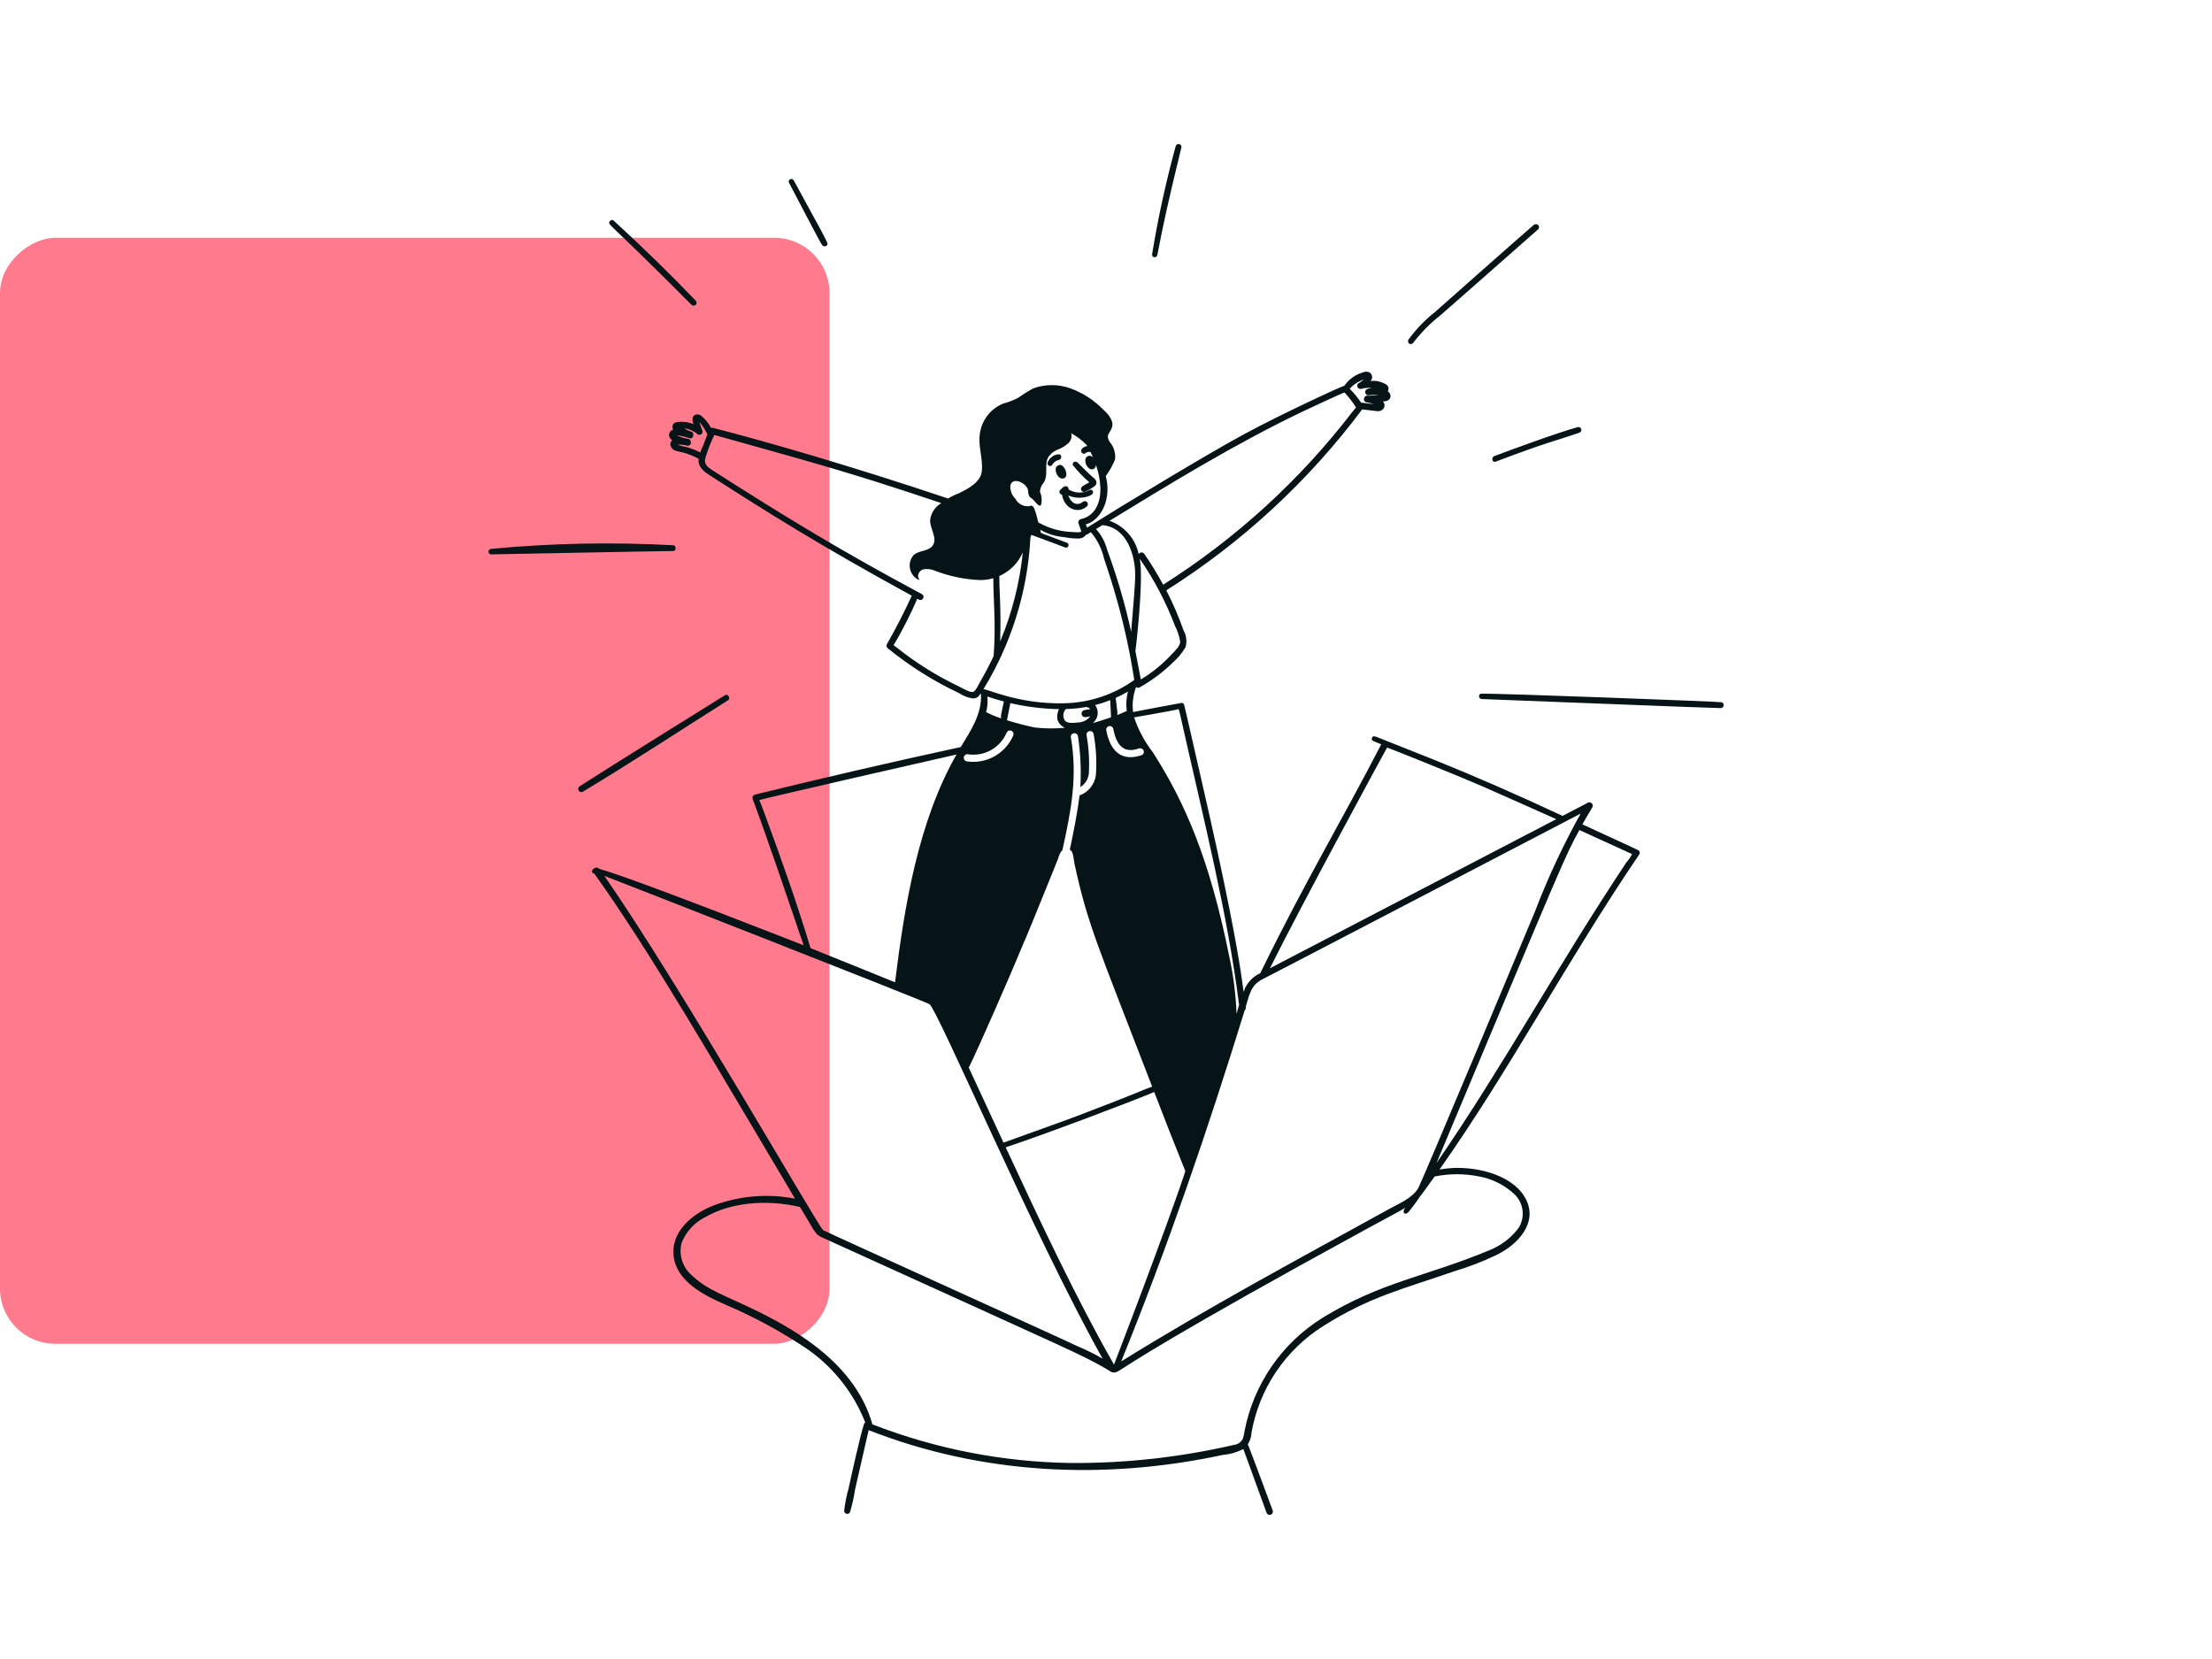 <svg width="800" height="600" viewBox="0 0 800 600" fill="none" xmlns="http://www.w3.org/2000/svg">
<g clip-path="url(#clip0_3364_1709)">
<rect x="300" y="86" width="400" height="300" rx="20" transform="rotate(90 300 86)" fill="#FF7A8C"/>
<path d="M384.204 173.088C384.527 173.089 384.843 172.987 385.104 172.795C385.364 172.604 385.557 172.333 385.652 172.024C385.736 171.042 385.483 170.061 384.934 169.242C384.323 168.379 383.634 167.76 382.503 168.421C380.858 169.383 382.332 173.088 384.204 173.088Z" fill="#071417"/>
<path d="M388.334 168.609C390.024 170.726 391.918 172.673 393.989 174.42C391.836 175.647 390.939 175.98 390.934 176.838C390.948 177.116 391.055 177.381 391.238 177.592C391.392 177.729 391.578 177.826 391.78 177.871C391.981 177.917 392.191 177.91 392.39 177.852C393.589 177.312 394.734 176.66 395.811 175.904C396.04 175.748 396.226 175.538 396.354 175.293C396.483 175.047 396.549 174.774 396.547 174.498C396.526 173.517 395.614 172.849 395.127 172.498C393.271 170.884 391.547 169.027 389.667 167.223C389.434 167.057 389.155 166.966 388.869 166.963C388.677 166.963 388.49 167.024 388.334 167.137C388.179 167.249 388.063 167.409 388.004 167.591C387.944 167.774 387.944 167.971 388.003 168.154C388.063 168.336 388.178 168.496 388.334 168.609Z" fill="#071417"/>
<path d="M393.952 177.243C392.799 177.872 391.499 178.183 390.185 178.143C388.872 178.104 387.593 177.716 386.48 177.019C386.498 176.867 386.483 176.711 386.435 176.565C386.387 176.419 386.306 176.285 386.2 176.174C386.094 176.063 385.964 175.976 385.821 175.921C385.677 175.866 385.523 175.843 385.369 175.854C384.795 175.854 384.589 176.143 383.479 177.118C383.334 177.252 383.23 177.426 383.182 177.618C383.133 177.81 383.141 178.011 383.206 178.199C383.27 178.386 383.387 178.55 383.543 178.672C383.7 178.794 383.888 178.867 384.085 178.883C384.943 184.13 389.982 185.992 393.151 183.093C393.968 182.139 392.922 180.613 391.539 181.533C391.072 181.973 390.462 182.232 389.82 182.263C389.178 182.293 388.547 182.093 388.04 181.699C387.255 181.045 386.682 180.174 386.391 179.195C390.208 180.917 394.662 179.554 395.213 178.457C395.306 178.282 395.34 178.082 395.308 177.887C395.277 177.691 395.184 177.511 395.041 177.374C394.898 177.237 394.715 177.15 394.518 177.126C394.322 177.102 394.123 177.143 393.952 177.243Z" fill="#071417"/>
<path d="M382.459 166.479C384.175 166.31 384.149 164.482 383.067 164.295C382.156 164.319 381.273 164.613 380.53 165.14C379.787 165.668 379.217 166.404 378.894 167.256C378.835 167.417 378.821 167.59 378.852 167.759C378.883 167.927 378.959 168.084 379.071 168.213C379.183 168.342 379.328 168.438 379.49 168.492C379.653 168.546 379.827 168.556 379.994 168.52C380.698 168.356 380.48 167.74 381.637 166.921C381.89 166.738 382.166 166.589 382.459 166.479Z" fill="#071417"/>
<path d="M263.282 253.272C264.341 252.612 263.301 250.75 262.206 251.429C256.954 254.71 221.75 276.542 209.548 284.449C209.323 284.623 209.171 284.876 209.123 285.157C209.076 285.438 209.136 285.727 209.292 285.966C209.447 286.204 209.687 286.376 209.964 286.445C210.24 286.515 210.533 286.478 210.783 286.342C228.398 275.76 245.738 264.346 263.282 253.272Z" fill="#071417"/>
<path d="M243.414 199.283C243.547 199.291 243.68 199.268 243.803 199.216C243.926 199.164 244.036 199.086 244.124 198.985C244.212 198.885 244.276 198.766 244.312 198.638C244.347 198.509 244.353 198.374 244.329 198.243C244.347 198.119 244.339 197.992 244.306 197.871C244.273 197.75 244.215 197.637 244.137 197.539C244.058 197.442 243.959 197.361 243.848 197.304C243.737 197.246 243.614 197.212 243.489 197.203C221.501 195.991 199.452 196.431 177.53 198.521C177.294 198.555 177.078 198.671 176.92 198.849C176.762 199.027 176.672 199.255 176.666 199.492C176.66 199.73 176.739 199.962 176.888 200.148C177.037 200.333 177.247 200.46 177.48 200.505C177.48 200.505 241.219 199.255 243.414 199.283Z" fill="#071417"/>
<path d="M250.116 110.262C250.244 110.37 250.394 110.449 250.555 110.493C250.717 110.538 250.886 110.546 251.051 110.518C251.216 110.489 251.373 110.425 251.511 110.33C251.648 110.235 251.764 110.11 251.848 109.966C251.923 109.766 251.944 109.55 251.907 109.34C251.87 109.131 251.778 108.934 251.64 108.772C242.699 99.41 232.977 89.92 221.951 79.798C221.847 79.702 221.723 79.632 221.587 79.593C221.452 79.553 221.309 79.546 221.171 79.571C221.032 79.597 220.901 79.654 220.788 79.738C220.676 79.822 220.584 79.932 220.521 80.058C219.777 81.545 219.062 79.031 250.116 110.262Z" fill="#071417"/>
<path d="M289.376 73.76C297.376 88.965 297.267 89.072 298.133 89.072H298.369C298.534 89.071 298.696 89.025 298.837 88.939C298.979 88.853 299.094 88.73 299.171 88.584C299.247 88.438 299.283 88.273 299.274 88.108C299.265 87.943 299.211 87.784 299.118 87.647C297.782 84.74 296.188 81.893 294.649 79.135C294.147 78.24 288.167 67.229 287.07 65.235C286.983 65.071 286.849 64.938 286.685 64.85C286.522 64.763 286.336 64.727 286.152 64.746C285.996 64.747 285.842 64.788 285.707 64.865C285.571 64.942 285.457 65.052 285.376 65.186C285.295 65.32 285.25 65.472 285.245 65.628C285.239 65.784 285.274 65.939 285.346 66.077C286.672 68.636 288.029 71.199 289.376 73.76Z" fill="#071417"/>
<path d="M417.91 92.964C419.288 92.426 417.364 93.588 427.27 53.317C427.305 53.129 427.288 52.934 427.221 52.755C427.153 52.576 427.037 52.419 426.886 52.302C426.735 52.184 426.555 52.111 426.364 52.09C426.174 52.068 425.982 52.099 425.808 52.18C425.527 52.319 425.311 52.563 425.208 52.859C421.676 65.737 418.826 78.793 416.669 91.971C416.642 92.131 416.658 92.295 416.715 92.447C416.773 92.599 416.87 92.732 416.996 92.833C417.123 92.935 417.275 93.001 417.435 93.023C417.596 93.046 417.76 93.026 417.91 92.964Z" fill="#071417"/>
<path d="M511.065 124.047C513.933 120.282 517.272 116.9 521 113.985C521 113.985 550.528 88.083 556.22 82.998C557.195 82.158 556.246 80.442 554.727 81.316C549.467 85.842 519.066 112.776 519.066 112.776C515.398 115.667 512.141 119.046 509.386 122.817C509.241 123.066 509.195 123.361 509.258 123.643C509.321 123.924 509.489 124.172 509.726 124.335C509.952 124.433 510.202 124.458 510.442 124.407C510.683 124.355 510.901 124.229 511.065 124.047Z" fill="#071417"/>
<path d="M540.329 164.989C539.986 165.117 539.843 165.476 539.739 165.892C539.698 166.053 539.702 166.223 539.751 166.382C539.8 166.541 539.891 166.684 540.016 166.795C540.14 166.906 540.293 166.98 540.457 167.01C540.621 167.04 540.79 167.025 540.945 166.965C559.566 159.865 562.835 159.376 571.256 156.485C571.511 156.357 571.715 156.148 571.836 155.889C571.911 155.714 571.936 155.522 571.909 155.333C571.881 155.144 571.803 154.967 571.681 154.82C571.56 154.673 571.401 154.562 571.221 154.499C571.041 154.436 570.847 154.425 570.661 154.465C563.308 156.48 547.393 162.335 540.329 164.989Z" fill="#071417"/>
<path d="M622.73 253.979C622.127 253.743 541.709 250.737 535.791 250.859C535.632 250.863 535.477 250.908 535.34 250.991C535.204 251.073 535.092 251.19 535.015 251.33C534.938 251.469 534.9 251.626 534.902 251.786C534.905 251.945 534.95 252.101 535.032 252.237C535.102 252.402 535.218 252.543 535.365 252.646C535.512 252.748 535.685 252.806 535.864 252.814C543.539 253.074 618.747 256.098 622.324 256.098C622.577 256.093 622.821 256.002 623.014 255.839C623.208 255.676 623.339 255.452 623.387 255.203C623.434 254.955 623.395 254.698 623.276 254.475C623.156 254.252 622.963 254.077 622.73 253.979Z" fill="#071417"/>
<path d="M592.779 307.693C592.56 307.433 593.798 308.057 572.298 298.143C573.484 296.022 574.71 293.918 575.978 291.833C576.072 291.576 576.079 291.294 575.997 291.033C575.914 290.771 575.748 290.544 575.524 290.387C575.299 290.23 575.029 290.151 574.755 290.163C574.481 290.176 574.219 290.278 574.009 290.455L565.13 295.081C548.75 287.429 533.694 280.848 519.173 274.988C513.253 272.606 497.548 266.408 497.496 266.374L497.476 266.413C496.527 266.137 496.436 266.343 496.233 266.839C495.869 267.742 495.921 267.723 499.545 269.2C485.209 296.932 471.725 319.305 455.8 351.961C453.427 353.067 451.494 354.937 450.309 357.273C448.705 361.342 452.764 361.365 434.709 282.946C427.835 253.083 428.37 254.76 428.017 254.469C427.862 254.34 427.676 254.257 427.477 254.227C427.279 254.197 427.076 254.222 426.891 254.3C426.891 254.3 414.359 256.585 409.799 257.529C409.408 254.465 409.779 251.352 410.878 248.465C411.056 248.631 411.284 248.731 411.527 248.751C411.769 248.771 412.011 248.709 412.214 248.574C416.539 246.142 420.528 243.157 424.083 239.695C425.955 238.082 427.544 236.167 428.784 234.03C429.344 232 429.08 229.831 428.048 227.995C426.306 223.029 424.221 218.19 421.808 213.513C449.218 196.198 473.229 174.015 492.658 148.061C493.376 148.149 497.952 148.716 498.274 148.716C500.533 148.716 501.472 146.55 500.123 145.204C501.09 145.172 502.59 144.964 502.879 143.547C502.944 143.153 502.886 142.749 502.714 142.389C502.541 142.029 502.262 141.731 501.914 141.535C502.041 141.334 502.127 141.11 502.167 140.875C502.206 140.64 502.198 140.4 502.143 140.169C502.088 139.937 501.987 139.719 501.846 139.528C501.706 139.336 501.528 139.174 501.324 139.052C499.626 138.017 497.632 137.574 495.656 137.794C495.889 137.569 496.063 137.291 496.162 136.983C496.262 136.675 496.284 136.348 496.226 136.029C496.168 135.711 496.033 135.412 495.832 135.159C495.631 134.905 495.37 134.706 495.073 134.577C494.284 134.326 493.428 134.395 492.689 134.77C490.059 135.566 487.778 137.233 486.22 139.497C485.154 139.712 463.793 149.553 449.82 157.099C436.014 164.566 405.129 183.304 393.156 190.826C392.995 190.436 392.808 189.97 392.701 189.63C393.273 189.459 393.835 189.256 394.383 189.021C399.651 185.948 401.338 179.071 400.205 173.447C400.124 173.024 399.997 172.615 399.906 172.194C401.298 170.324 402.435 168.276 403.286 166.105C403.401 165.007 403.297 163.897 402.98 162.839C402.663 161.781 402.14 160.797 401.44 159.943C400.948 159.307 400.675 158.531 400.66 157.728C400.842 156.134 403.52 154.636 401.7 151.363C401.088 150.237 400.269 149.237 399.284 148.417C395.888 144.847 391.709 142.115 387.077 140.435C382.769 138.896 378.06 138.896 373.752 140.435C371.853 141.464 370.019 142.61 368.261 143.865C366.512 144.757 364.674 145.465 362.778 145.976C360.6 146.869 358.688 148.308 357.227 150.153C355.766 151.999 354.804 154.189 354.434 156.514C353.574 161.295 355.641 165.874 355.066 170.554C354.611 174.24 350.542 176.625 346.621 178.471C345.322 178.96 344.071 179.569 342.885 180.291C308.783 168.851 277.534 159.766 257.998 154.777C257.739 154.666 257.448 154.661 257.186 154.761C256.247 153.057 255.009 151.536 253.531 150.271C253.213 150.054 252.845 149.921 252.463 149.883C252.08 149.845 251.693 149.903 251.339 150.053C250.172 150.653 250.408 152.156 250.764 153.417C248.814 152.572 246.656 152.328 244.566 152.715C244.284 152.765 244.02 152.886 243.798 153.066C243.577 153.246 243.404 153.48 243.298 153.745C243.191 154.011 243.154 154.299 243.189 154.582C243.224 154.866 243.331 155.136 243.5 155.367C243.093 155.466 242.728 155.69 242.454 156.007C242.181 156.325 242.013 156.719 241.975 157.136C241.936 157.553 242.028 157.971 242.239 158.333C242.449 158.695 242.767 158.983 243.149 159.155C242.765 159.489 242.519 159.955 242.462 160.461C242.405 160.967 242.54 161.476 242.84 161.888C244.293 163.983 246.305 162.465 252.72 165.972C252.696 166.121 252.644 166.251 252.621 166.399C252.621 169.306 255.086 170.881 257.064 172.15C277.568 185.301 296.649 197.339 329.755 215.443C327.025 221.404 324.009 227.306 320.751 232.99C320.638 233.213 320.597 233.466 320.636 233.713C320.674 233.961 320.789 234.19 320.964 234.368C328.889 240.836 337.576 246.309 346.832 250.665C348.347 251.676 350.068 252.338 351.871 252.602C352.598 252.617 353.305 252.365 353.86 251.895C354.12 251.59 354.335 251.263 354.569 250.943C354.645 250.974 354.723 250.998 354.798 251.029C355.118 258.213 351.249 263.99 347.471 270.18C322.675 275.56 297.624 281.34 272.851 287.424C272.583 287.544 272.367 287.758 272.245 288.026C272.122 288.294 272.101 288.597 272.186 288.88C278.629 306.284 284.497 323.938 290.646 341.886C290.386 341.782 228.222 317.303 216.772 314.25C215.318 312.729 212.747 315.454 214.983 315.992C235.83 345.248 258.089 384.058 287.523 433.512C277.637 431.588 267.411 432.452 257.987 436.006C250.543 438.881 242.327 445.496 243.687 454.682C245.021 463.782 254.984 468.615 262.431 471.878C272.954 476.348 283.016 481.834 292.474 488.258C301.682 494.832 308.789 503.933 312.936 514.461C312.723 514.586 312.561 514.782 312.478 515.015C311.006 519.544 307.98 533.394 306.826 538.625C306.105 541.179 305.597 543.788 305.307 546.425C305.31 546.692 305.409 546.949 305.588 547.149C305.766 547.348 306.01 547.475 306.276 547.507C306.541 547.539 306.809 547.473 307.029 547.322C307.249 547.17 307.407 546.944 307.473 546.685C308.24 544.114 308.824 541.492 309.223 538.838C309.774 536.259 313.658 519.484 314.163 517.235C354.983 533.215 399.009 535.461 442.208 526.202C444.811 525.973 447.348 525.248 449.68 524.068C450.275 525.786 458.065 547.101 458.065 547.101C458.171 547.397 458.39 547.638 458.673 547.772C458.957 547.906 459.283 547.922 459.578 547.816C459.874 547.71 460.115 547.491 460.249 547.208C460.383 546.924 460.399 546.598 460.293 546.303C460.293 546.303 452.384 524.905 451.295 522.31C452.107 521.076 452.564 519.642 452.615 518.166C454.001 510.309 457.012 502.828 461.455 496.202C465.898 489.576 471.676 483.951 478.418 479.686C495.284 468.992 507.218 466.264 525.928 459.785C531.177 458.212 536.297 456.235 541.242 453.873C548.969 450.095 556.269 442.313 551.857 433.689C547.565 425.294 535.103 421.958 525.366 422.423C523.773 422.514 522.186 422.702 520.616 422.985C546.564 386.109 566.5 347.845 592.784 309.131C592.951 308.928 593.042 308.674 593.042 308.411C593.041 308.148 592.948 307.894 592.779 307.693ZM501.659 270.36C501.919 270.36 524.952 279.551 536.569 284.579C542.094 286.971 559.673 294.852 562.85 296.261L459.295 350.18C470.672 327.214 501.493 270.62 501.659 270.36ZM450.143 365.434C450.288 365.303 450.404 365.142 450.482 364.963C450.56 364.784 450.598 364.59 450.595 364.394C450.595 364.287 450.564 364.178 450.551 364.072C451.952 359.415 452.459 356.227 456.658 354.124C461.206 351.846 571.409 294.376 571.672 294.238C565.308 305.666 559.771 317.535 555.105 329.754C553.805 332.937 515.018 425.614 512.985 429.607C510.824 433.312 506.321 435.096 502.533 437.181C469.495 455.404 437.174 472.705 405.509 492.363C422.562 450.314 436.753 408.784 450.151 365.437L450.143 365.434ZM382.444 260.248C382.653 260.907 383.001 261.514 383.466 262.025C383.931 262.537 384.501 262.942 385.138 263.212C381.513 263.554 377.863 263.52 374.246 263.111C370.852 262.404 367.496 261.528 364.189 260.485L365.406 254.294C371.18 255.629 377.078 256.358 383.003 256.468C382.409 257.633 382.213 258.961 382.444 260.248ZM392.459 259.38C393.077 259.312 393.692 259.212 394.3 259.081C393.758 259.772 393.066 260.331 392.277 260.716C391.487 261.1 390.62 261.301 389.742 261.301C388.458 261.457 386.068 261.751 385.119 260.605C384.707 259.968 384.519 259.211 384.585 258.456C384.651 257.7 384.967 256.988 385.483 256.432C387.972 256.381 390.452 256.132 392.901 255.688C392.94 255.688 392.979 255.74 393.018 255.743C393.525 255.802 393.99 256.053 394.318 256.445L392.238 256.798C391.917 256.853 391.627 257.026 391.427 257.283C391.228 257.541 391.132 257.865 391.16 258.19C391.187 258.514 391.336 258.817 391.576 259.038C391.816 259.258 392.13 259.38 392.457 259.38H392.459ZM382.6 310.756C382.803 309.955 383.466 307.971 384.207 307.568C387.418 293.128 389.75 280.864 387.296 266.699C387.237 266.359 387.315 266.01 387.514 265.727C387.712 265.445 388.015 265.254 388.355 265.195C388.695 265.136 389.044 265.214 389.326 265.413C389.609 265.612 389.8 265.914 389.859 266.254C390.785 272.339 391.074 278.503 390.722 284.647C391.551 284.14 392.256 283.454 392.784 282.638C393.312 281.823 393.649 280.899 393.772 279.936C394.079 275.259 393.809 270.563 392.969 265.953C392.935 265.783 392.935 265.609 392.969 265.439C393.003 265.269 393.071 265.108 393.168 264.965C393.266 264.822 393.39 264.7 393.535 264.606C393.68 264.512 393.843 264.448 394.013 264.417C394.183 264.386 394.358 264.39 394.527 264.428C394.695 264.466 394.855 264.537 394.996 264.637C395.137 264.737 395.257 264.864 395.348 265.011C395.439 265.158 395.5 265.322 395.527 265.493C396.429 270.378 396.703 275.358 396.344 280.313C396.128 281.962 395.463 283.521 394.422 284.819C393.381 286.116 392.003 287.103 390.439 287.671C389.758 293.406 388.2 301.282 386.893 307.381C386.965 307.4 387.036 307.422 387.106 307.449C388.206 307.888 388.341 311.214 388.59 312.339C393.484 334.861 396.983 341.719 416.696 392.994C412.152 394.554 416.143 393.496 389.396 403.672C384.423 405.565 366.75 411.849 362.936 413.243C361.301 409.712 352.957 391.663 350.368 386.117C353.956 378.949 366.043 351.066 367.705 347.016C373.547 332.781 365.978 351.891 382.6 310.756ZM396.081 255.004C397.932 254.522 399.751 253.926 401.528 253.218L401.811 259.424C399.609 260.204 397.412 260.922 395.228 261.486C396.188 260.731 396.815 259.63 396.974 258.419C397.133 257.208 396.813 255.982 396.081 255.004ZM417.435 394.926C421.109 404.468 424.824 413.999 428.669 423.479C428.799 424.069 417.968 454.396 402.893 493.523C389.433 470.029 375.967 441.325 363.729 414.954C378.352 410.112 412.955 396.98 417.435 394.926ZM425.305 256.694C425.613 256.597 425.927 256.516 426.244 256.452C426.486 257.096 426.675 257.759 426.808 258.434C435.817 298.533 444.022 330.753 448.128 363.448C447.787 364.521 447.517 365.603 447.218 366.682C446.952 359.638 446.058 352.632 444.545 345.747C437.46 310.647 428.524 290.159 416.91 272.024C413.974 268.241 411.696 263.99 410.173 259.45C411.138 259.286 424.377 256.97 425.305 256.694ZM411.598 270.786C411.814 270.683 412.049 270.629 412.289 270.625C412.528 270.622 412.765 270.671 412.984 270.768C413.231 270.895 413.431 271.097 413.554 271.346C413.678 271.594 413.719 271.876 413.671 272.149C413.623 272.423 413.489 272.674 413.288 272.866C413.087 273.057 412.83 273.18 412.555 273.215C405.368 275.523 401.463 271.353 400.095 264.128C400.032 263.789 400.105 263.438 400.3 263.153C400.494 262.869 400.794 262.673 401.133 262.609C401.472 262.545 401.822 262.619 402.107 262.813C402.392 263.008 402.587 263.308 402.651 263.647C403.709 269.239 406.187 272.557 411.598 270.786ZM407.5 257.149C406.351 257.669 405.204 258.161 404.058 258.61C404.206 257.83 404.198 258.241 403.504 252.407C405.017 251.726 406.492 250.965 407.924 250.127C407.348 252.421 407.204 254.802 407.5 257.149ZM424.983 226.42C425.898 228.194 426.523 230.105 426.834 232.077C426.834 233.726 424.79 235.517 423.618 236.789C420.379 240.272 416.67 243.287 412.599 245.746C412.555 245.486 410.696 235.769 410.641 235.504C410.729 235.244 413.706 209.764 412.222 202.112C417.44 209.67 421.725 217.832 424.983 226.42ZM493.313 137.24C491.215 138.875 491.145 138.553 490.937 139.06C490.857 139.286 490.843 139.53 490.899 139.764C490.954 139.997 491.076 140.209 491.249 140.375C491.391 140.494 491.559 140.58 491.739 140.625C491.919 140.67 492.107 140.673 492.289 140.635C493.549 140.302 494.858 140.189 496.157 140.303C495.629 140.373 495.107 140.489 494.598 140.648C494.314 140.725 494.07 140.905 493.912 141.152C493.754 141.399 493.693 141.696 493.742 141.986C493.79 142.275 493.945 142.536 494.175 142.718C494.405 142.9 494.695 142.99 494.988 142.97C496.138 142.81 497.305 142.81 498.456 142.97C498.958 142.983 498.622 142.994 495.076 143.126C493.05 142.669 492.655 145.308 494.296 145.51C495.171 145.67 496.033 145.894 496.875 146.181C496.178 146.101 493.121 145.713 492.265 145.622C491.063 143.815 489.678 142.137 488.131 140.615C489.531 139.056 491.319 137.898 493.313 137.258V137.24ZM470.979 148.911C471.239 148.786 485.994 141.855 486.257 141.956C487.829 143.622 489.228 145.443 490.435 147.39C490.075 147.856 489.69 148.303 489.283 148.729C470.291 173.523 447.062 194.762 420.669 211.462C418.602 207.613 416.317 203.885 413.823 200.298C413.709 200.131 413.553 199.998 413.371 199.91C413.19 199.822 412.989 199.783 412.787 199.797C412.586 199.81 412.392 199.875 412.223 199.986C412.055 200.097 411.918 200.25 411.827 200.43C411.257 197.677 409.986 195.118 408.135 193.002C406.284 190.886 403.918 189.284 401.265 188.353C423.685 174.63 446.872 160.447 470.979 148.911ZM398.699 189.926C407.914 190.756 410.49 201.366 410.555 207.523C410.555 211.657 410.251 214.117 409.102 228.497C406.89 218.404 403.982 208.476 400.397 198.784C399.689 196.013 398.313 193.456 396.39 191.338L398.699 189.926ZM392.782 193.413C393.356 193.241 393.273 193.244 394.534 192.474C396.858 195.215 398.488 198.476 399.287 201.98C400.277 205.069 401.991 209.78 404.362 218.43C406.839 227.474 408.797 236.652 410.225 245.92C402.821 251.217 393.99 254.155 384.888 254.349C368.16 254.739 356.881 249.001 355.661 249.274C358.521 244.626 361.041 239.777 363.201 234.766C368.755 221.958 371.962 208.257 372.671 194.315C372.746 194.151 372.993 193.577 373.042 193.452C390.995 200.134 373.604 193.642 385.2 197.986C385.313 198.032 385.433 198.056 385.555 198.054C385.677 198.053 385.797 198.027 385.909 197.979C386.021 197.93 386.122 197.859 386.206 197.771C386.29 197.683 386.355 197.578 386.398 197.464C386.441 197.35 386.46 197.229 386.455 197.107C386.45 196.985 386.421 196.866 386.369 196.756C386.316 196.645 386.243 196.547 386.152 196.466C386.061 196.385 385.955 196.322 385.84 196.283C375.44 192.383 376.968 192.999 376.433 192.63C376.396 192.35 376.342 192.072 376.272 191.798C376.272 191.718 376.233 191.658 376.222 191.582C378.893 193.111 381.869 194.029 384.937 194.271C386.71 194.632 388.518 194.795 390.327 194.757C390.811 194.742 391.285 194.613 391.709 194.379C392.133 194.145 392.495 193.814 392.766 193.413H392.782ZM362.06 259.796C360.192 259.203 358.379 258.449 356.642 257.544C357.139 255.705 357.288 253.789 357.081 251.895C359.044 252.584 361.038 253.179 363.061 253.702C362.021 258.569 361.917 258.66 362.06 259.796ZM365.419 175.475C366.355 172.194 371.571 174.883 371.828 177.433C371.811 178.152 371.962 178.864 372.27 179.513C372.707 180.132 373.087 179.994 374.036 181.125C374.779 182.009 376.116 183.603 376.519 182.521C376.9 180.965 376.758 179.327 376.116 177.86C376.175 176.653 376.639 175.501 377.434 174.591C379.41 171.614 377.374 167.79 379.376 164.958C381.576 162.176 383.396 162.98 386.339 160.333C386.834 159.879 387.196 159.299 387.385 158.655C387.575 158.011 387.585 157.327 387.415 156.677C389.424 157.794 391.267 159.185 392.891 160.811C392.997 160.978 393.101 161.147 393.203 161.316H393.169C392.38 161.427 391.666 161.84 391.175 162.468C390.527 163.294 391.695 164.548 392.475 163.983C392.746 163.732 393.077 163.553 393.437 163.463C393.751 163.393 394.078 163.406 394.386 163.502H394.414C394.734 164.132 395.046 164.766 395.327 165.416C395.151 165.205 394.924 165.043 394.668 164.944C394.411 164.846 394.134 164.815 393.862 164.854C393.59 164.893 393.333 165.001 393.115 165.168C392.897 165.334 392.725 165.554 392.615 165.806C392.458 166.458 392.493 167.142 392.718 167.775C392.942 168.407 393.345 168.961 393.879 169.368C394.108 169.575 394.397 169.706 394.705 169.741C395.012 169.776 395.323 169.714 395.593 169.563C395.864 169.413 396.08 169.181 396.213 168.902C396.345 168.622 396.386 168.307 396.331 168.003C398.041 173.021 398.949 179.347 396.349 183.808C395.778 184.812 394.999 185.682 394.063 186.358C393.127 187.035 392.057 187.502 390.925 187.729C390.764 187.771 390.612 187.846 390.48 187.948C390.348 188.05 390.238 188.178 390.157 188.323C390.076 188.469 390.024 188.63 390.007 188.796C389.989 188.962 390.005 189.13 390.054 189.289C390.527 190.678 390.834 191.45 391.094 192.225C390.626 192.646 389.084 192.508 388.234 192.43C383.885 192.35 379.622 191.204 375.819 189.092C375.44 188.878 375.666 189.388 375.229 187.81C374.981 186.601 374.633 185.415 374.189 184.263C374.049 183.962 373.536 182.313 372.369 183.047C371.343 183.197 370.296 183.021 369.376 182.543C368.455 182.065 367.709 181.31 367.242 180.384C366.59 179.754 366.089 178.986 365.773 178.137C365.458 177.287 365.337 176.378 365.419 175.475ZM369.93 199.723C368.783 210.821 366.021 221.692 361.73 231.992C362.102 219.22 361.34 213.409 361.433 208.332C365.248 206.634 368.283 203.56 369.93 199.723ZM253.271 163.638C251.394 162.645 249.39 161.916 247.314 161.469C246.546 161.329 245.793 161.115 245.065 160.832C246.221 160.743 247.383 160.866 248.495 161.196C248.706 161.241 248.926 161.225 249.129 161.15C249.332 161.076 249.51 160.946 249.643 160.775C249.776 160.604 249.858 160.4 249.88 160.185C249.903 159.969 249.864 159.752 249.769 159.558C249.744 159.386 249.671 159.224 249.558 159.092C249.444 158.961 249.296 158.864 249.129 158.815C248.57 158.647 248 158.52 247.423 158.435L244.844 157.577C245.417 157.499 246.001 157.548 246.552 157.723C247.498 157.903 248.43 158.149 249.342 158.458C250.863 158.978 251.235 156.55 250.081 156.137C249.143 155.873 248.254 155.458 247.449 154.909C249.131 155.103 250.724 155.764 252.049 156.818C252.218 157.042 252.465 157.196 252.742 157.249C253.018 157.302 253.304 157.251 253.545 157.106C253.786 156.961 253.965 156.731 254.047 156.462C254.129 156.193 254.108 155.903 253.988 155.648C253.572 154.662 253.229 153.647 252.961 152.611C254.103 153.985 255.073 155.494 255.847 157.104L254.35 161.004C253.916 161.849 253.555 162.73 253.271 163.638ZM354.637 246.302C354.013 247.368 352.851 250.051 351.85 250.27C350.76 250.509 347.648 248.65 346.34 248.031C338.516 244.269 331.142 239.636 324.357 234.22C323.401 233.57 323.203 233.305 323.159 233.411C326.375 227.98 329.241 222.349 331.739 216.553C331.939 216.659 332.137 216.776 332.339 216.88C332.609 217.017 332.922 217.042 333.21 216.95C333.499 216.857 333.739 216.655 333.879 216.386C334.018 216.126 334.047 215.82 333.962 215.538C333.876 215.255 333.681 215.018 333.421 214.878C305.081 199.7 285.157 187.68 258.141 170.379C255.702 168.819 254.373 167.766 255.169 165.439C255.996 162.647 257.063 159.931 258.359 157.322C258.619 157.366 286.153 165.073 289.229 165.97C311.924 172.423 326.149 177.171 340.449 181.957C339.342 182.592 338.4 183.478 337.696 184.542C336.993 185.607 336.548 186.821 336.398 188.088C336.258 191.226 339.344 194.819 337.178 197.5C335.709 199.362 332.498 199.06 330.548 200.62C329.934 201.272 329.482 202.059 329.228 202.917C328.973 203.775 328.924 204.682 329.084 205.563C329.244 206.443 329.608 207.275 330.148 207.989C330.688 208.703 331.387 209.281 332.191 209.676C332.226 209.704 332.27 209.717 332.314 209.712C332.358 209.707 332.398 209.686 332.426 209.651C332.454 209.617 332.467 209.572 332.463 209.528C332.458 209.484 332.436 209.444 332.402 209.416C331.448 208.332 332.402 206.428 333.769 205.947C335.264 205.632 336.82 205.803 338.21 206.436C343.309 208.397 348.691 209.523 354.148 209.772C355.873 209.827 357.596 209.607 359.252 209.119C359.218 217.161 360.243 224.979 359.372 237.264C357.858 240.46 356.27 243.515 354.637 246.302ZM349.98 272.791C352.874 273.247 355.837 272.719 358.395 271.291C360.953 269.863 362.958 267.618 364.088 264.915C364.237 264.613 364.498 264.38 364.815 264.266C365.132 264.152 365.481 264.166 365.789 264.305C366.096 264.444 366.337 264.696 366.462 265.009C366.587 265.323 366.585 265.672 366.457 265.984C365.092 269.17 362.716 271.817 359.695 273.516C356.674 275.215 353.177 275.87 349.746 275.38C349.576 275.365 349.41 275.316 349.258 275.237C349.106 275.157 348.971 275.048 348.861 274.917C348.751 274.785 348.669 274.633 348.617 274.47C348.566 274.306 348.548 274.134 348.563 273.963C348.579 273.793 348.628 273.627 348.707 273.475C348.787 273.323 348.895 273.188 349.027 273.078C349.158 272.969 349.31 272.886 349.474 272.835C349.638 272.783 349.81 272.765 349.98 272.78V272.791ZM276.205 293.396C274.747 289.439 274.645 289.657 274.645 289.35C275.982 288.812 343.038 273.506 345.935 272.874C332.131 297.036 327.103 327.604 323.707 355.263C322.275 354.673 301.99 346.446 293.144 342.913C288.23 326.582 282.622 310.8 276.205 293.396ZM218.566 316.759C219.606 317.123 332.475 361.264 336.211 363.198C339.653 366.318 373.971 447.061 398.767 491.378C395.837 489.675 392.797 488.169 389.667 486.87C382.436 483.375 300.658 446.445 297.694 444.898C296.127 443.938 245.692 355.739 218.566 316.759ZM534.864 425.463C539.747 426.342 544.266 428.631 547.864 432.049C549.434 433.614 550.42 435.67 550.66 437.874C550.9 440.078 550.378 442.298 549.182 444.165C546.497 447.706 542.903 450.454 538.782 452.118C515.247 461.904 499.751 463.47 478.272 476.633C471.046 481.127 464.821 487.059 459.984 494.06C455.147 501.062 451.8 508.982 450.153 517.331C450.03 518.345 449.809 519.344 449.495 520.316C449.189 520.94 448.728 521.476 448.156 521.871C447.584 522.266 446.92 522.508 446.227 522.573C426.976 527.024 407.273 529.219 387.514 529.114C362.864 528.796 338.471 524.058 315.494 515.126V515.093L315.476 515.022C309.496 493.887 289.083 481.696 274.253 474.364C262.033 468.329 255.91 466.852 249.597 460.685C248.152 459.26 247.107 457.482 246.565 455.527C246.023 453.572 246.003 451.509 246.508 449.544C248.106 445.435 251.191 442.078 255.151 440.14C264.227 434.94 276.931 433.655 289.294 436.5C290.503 438.533 291.717 440.577 292.934 442.545C293.658 443.968 294.549 445.3 295.588 446.512C296.363 447.095 297.216 447.564 298.123 447.906C391.183 490.19 390.483 489.607 399.895 494.945C401.853 496.055 402.454 497.163 404.781 495.699C408.769 493.193 423.662 482.998 493.838 444.7C506.043 438.042 504.982 438.746 508.242 436.809C508.119 437.027 507.979 437.236 507.824 437.433C507.189 438.551 508.131 439.607 509.238 438.473L509.277 438.494C510.904 436.526 512.422 434.47 513.822 432.335C513.924 432.277 514.013 432.198 514.082 432.103C514.191 431.952 517.475 427.423 518.861 425.486C524.141 424.421 529.58 424.413 534.864 425.463ZM588.164 311.957C562.452 350.684 543.761 385.407 519.524 420.637C566.937 307.67 565.715 310.33 571.206 300.192C592.006 309.745 589.984 308.699 590.246 308.941C589.667 310.021 588.97 311.033 588.169 311.96L588.164 311.957Z" fill="#071417"/>
</g>
<defs>
<clipPath id="clip0_3364_1709">
<rect width="800" height="600" fill="white"/>
</clipPath>
</defs>
</svg>

